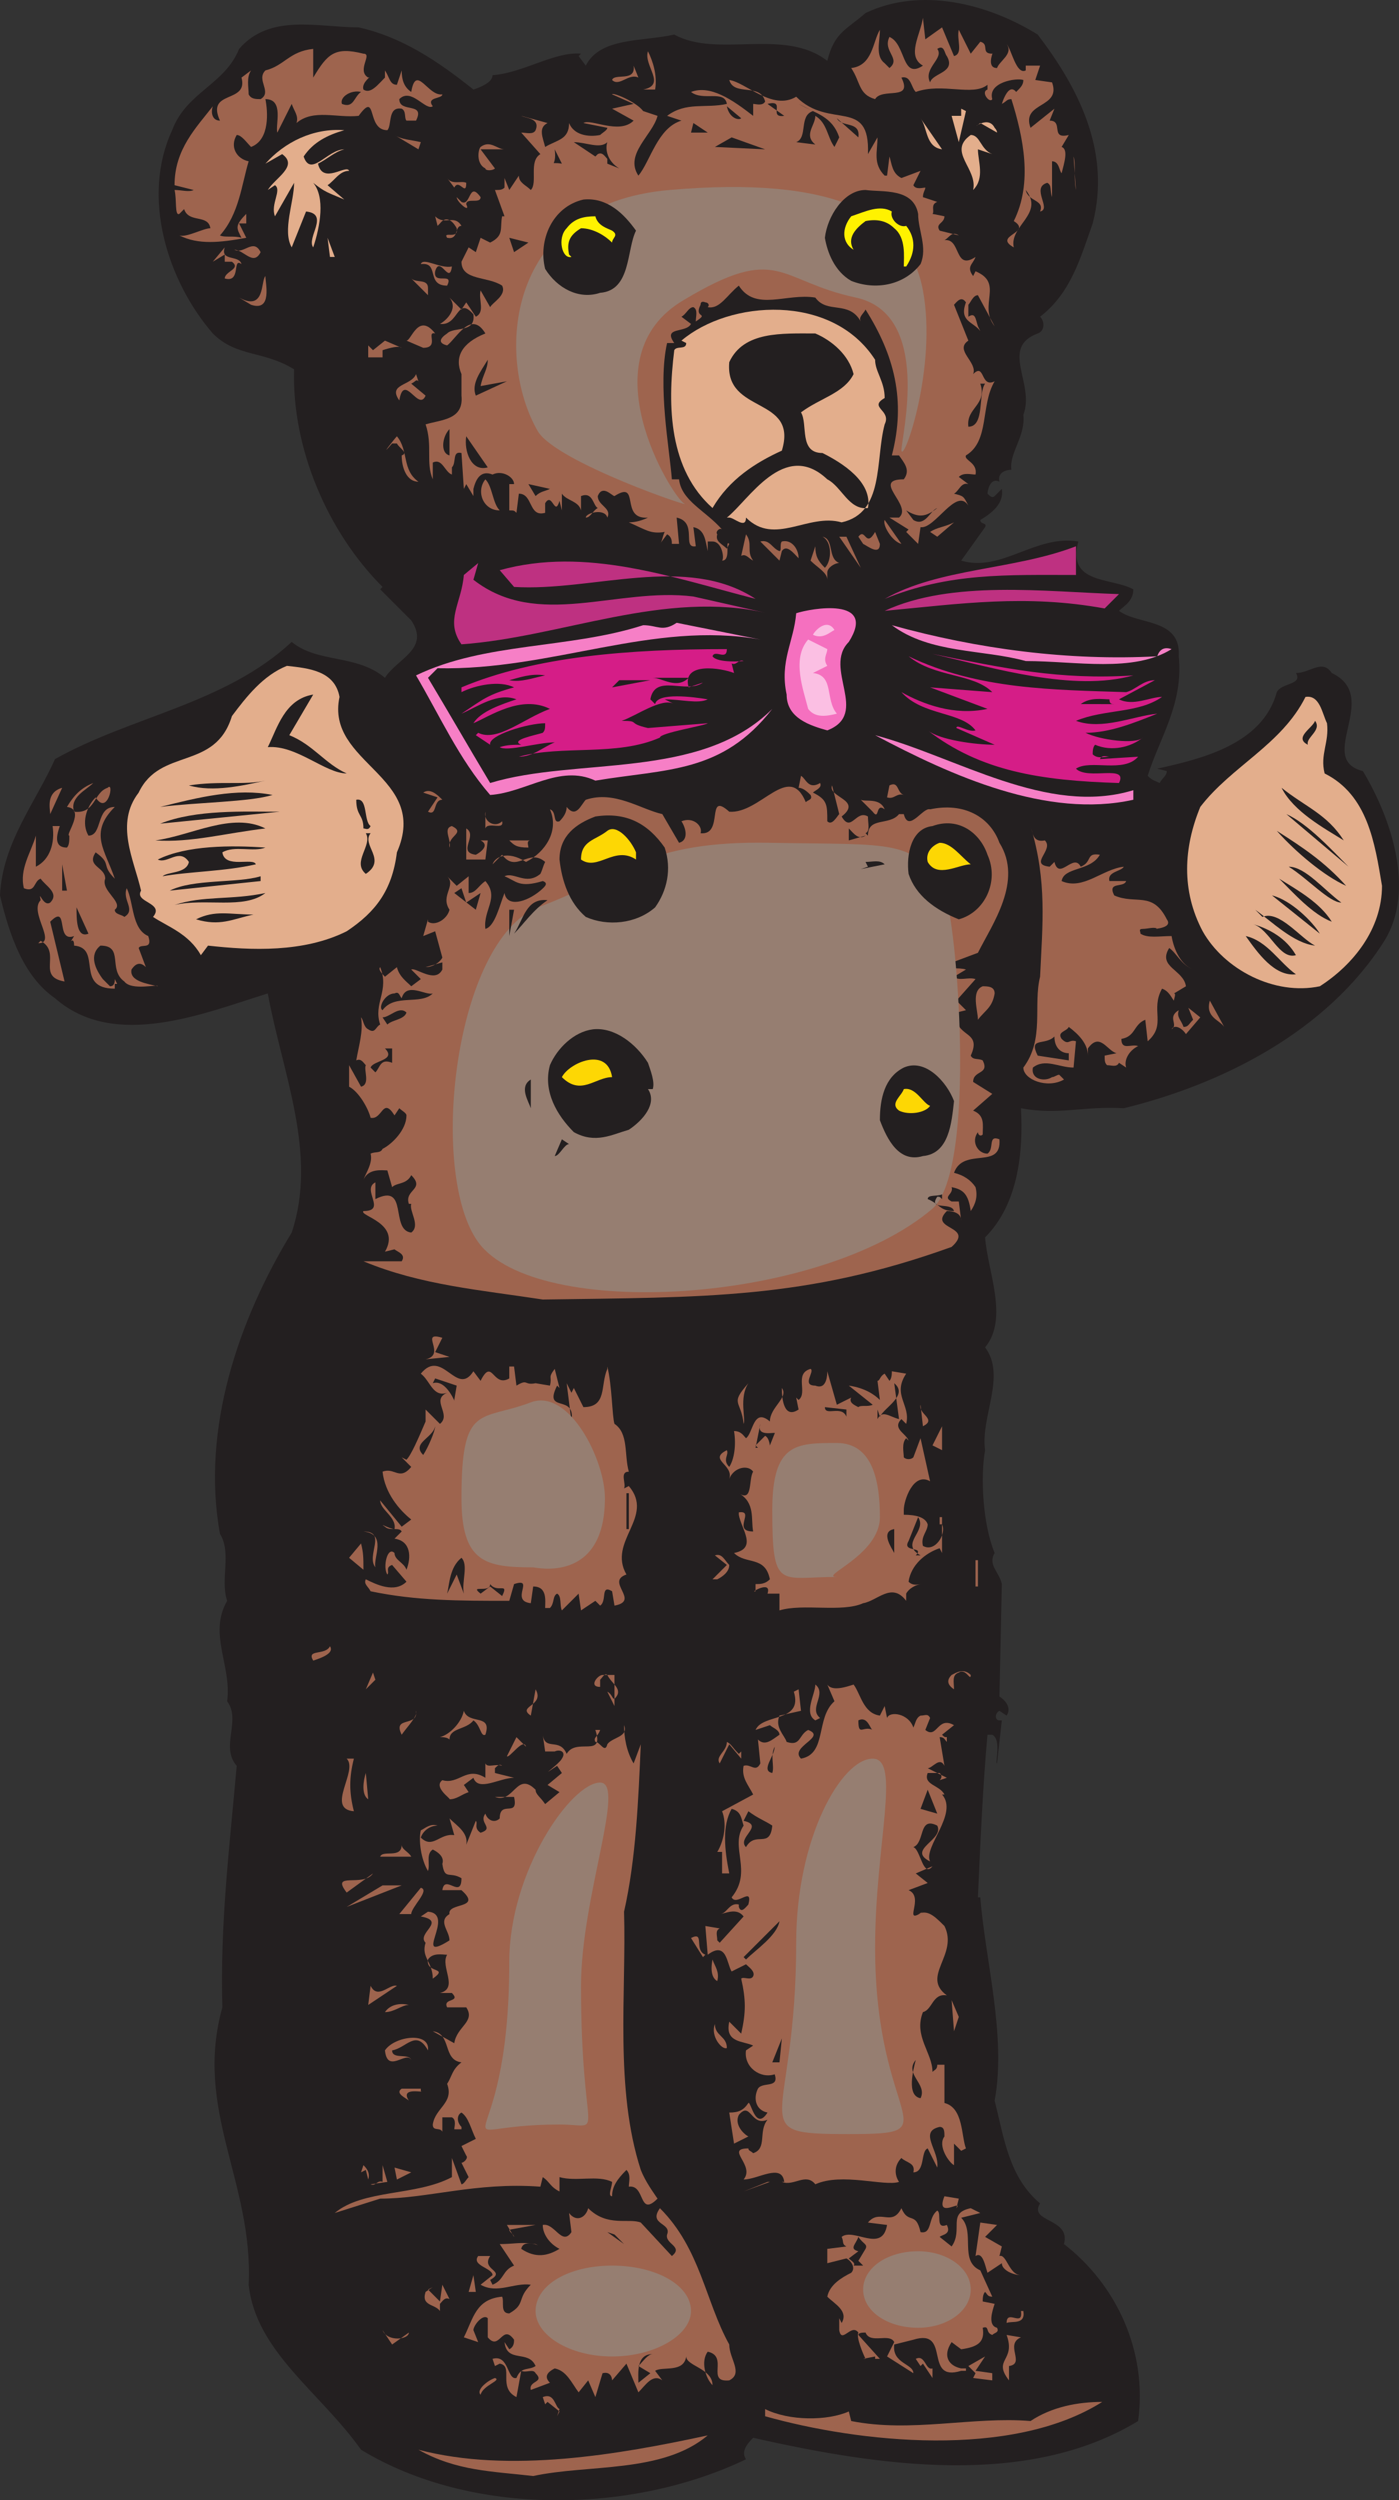 <svg xmlns="http://www.w3.org/2000/svg" width="438.833" height="784.194"><rect width="100%" height="100%" fill="#333333" stroke="none"/><path fill="#231f20" fill-rule="evenodd" d="M325.5 10.838c12 15.75 23.25 36 17.25 59.25-3.75 10.5-6.75 21.75-16.5 29.25 1.5 1.5 1.5 4.5-.75 5.25-12 4.5-.75 15.75-4.5 25.5.75 6.75-4.5 12-3.75 17.25-1.5 0-4.5.75-3.75 3.75-3-1.5-3.75 3-3.75 3.75.75.75 1.5 1.5 2.25.75l2.25-2.25c.75 4.5-3 7.5-6.75 9.75 0 1.5 2.25.75 1.5 2.25l-7.5 10.5c12.75 3.75 23.25-8.25 36.75-6-3.75 13.5 10.5 11.25 17.25 15 0 3.75-3 5.25-4.5 6.75 6 4.5 19.5 2.25 18.75 14.25 1.5 15-6 25.5-9.75 37.5 1.5 1.5 2.25 1.5 3.75 2.25.75-1.5 2.25-2.25 2.25-3.75l-3-.75c13.5-3 33-7.5 37.5-24 1.5-3 8.25-2.25 6-6 4.5 0 8.25-4.5 11.25 0 15.75 7.5-5.25 27 9.75 30.75 9 15 16.5 37.5 6.75 53.25-18 28.5-51 45-81.75 52.5-12.75-.75-20.25 2.25-32.25 0 .75 13.5-.75 30-11.25 40.5.75 10.5 7.5 25.5 0 34.5 6.75 9-1.5 21.75 0 32.25-1.5 8.25-.75 23.25 3 32.25-2.25 3.75 1.5 6 2.25 9.75l-.75 35.25c2.25 1.5 3.75 3.75 2.25 6l-2.25-1.5c-1.5.75-1.5 3 0 3h.75l-1.5 13.5c-.75 0 1.5-7.5-1.5-9h-1.5c-1.5 16.5-2.25 34.5-3 51h.75c1.5 19.5 8.25 43.5 4.5 63.75 3 12 4.5 24 14.25 32.25-3.75 6 9.75 4.5 7.5 12.75 16.5 12.75 26.25 33.75 23.25 55.5-34.5 21-81 14.25-120.75 5.25-2.25 2.25-3.75 4.5-2.25 6.75-36 17.25-86.25 18-120.75-3-12.75-18-33-30.75-35.25-51.75 1.5-32.25-17.25-54.75-8.25-87-.75-26.25 2.25-50.25 4.5-75.75-5.25-6 1.5-14.25-3-20.25 1.5-11.25-6-21 0-31.5-2.25-6.75 1.5-15-2.25-21-6-33 6-67.5 22.5-94.5 8.25-24.75-3-50.25-7.5-75-19.5 6-48 18-66.75 1.5C7.5 306.338 3 293.588 0 280.838c.75-16.5 11.25-29.25 17.25-42.75 24-13.5 53.25-17.25 74.25-36.75 8.25 6.75 20.25 3.75 29.25 11.25 3.75-6 14.25-9 8.25-18l-9.75-9.75.75-.75c-17.25-17.25-28.5-43.5-27.75-68.25-9.75-6-18-3.75-25.5-11.25-14.25-16.5-22.5-42.75-12.75-63.75 4.5-12 16.5-14.25 21-25.5 9.75-11.25 24.75-6.75 37.5-6.75 13.5 3 24.75 10.5 36 19.5 2.25-.75 6-2.25 6-4.5 9.75-.75 19.5-7.5 27.75-6.75l-.75.75 2.25 3c4.5-9 18-7.5 27.75-9.75 13.5 7.5 34.5-2.25 48 8.25 2.25-9 6-9.75 12-15 17.25-8.25 38.25-3 54 6.75"/><path fill="#9e644e" fill-rule="evenodd" d="m295.5 8.588 3.75 9c3-.75.75-5.25 1.5-8.25l3.75 7.5 3-3.75c3 .75 0 3.75 3.75 3.75.75-1.5-2.25 4.5 1.5 4.5.75-2.25 5.25-4.5 3-7.5 1.5 1.5 3 9.75 6 8.25v-1.5h4.5l-1.5 4.5 5.25.75c3 8.25-9.75 6-6.75 14.25l7.5-6-1.5 3.75c4.5 0 0 6 6 4.5l-2.25 3.75c2.25.75.75 5.25 0 8.25-.75-.75-.75-3.75-3-3.75v11.25c-.75-2.25 0-3.75-1.5-4.5-5.25 1.5 1.5 8.25-2.25 9 1.5-3.75-3.75-3-4.5-6.75 6 7.5-5.25 11.25-3.75 18-6.75-3.75 6-4.5 0-8.25 6-12 3-26.25-.75-38.25-1.5 0-1.5.75-3 1.5-.75 3 1.5-7.5 4.5-3.75 1.5-1.5 2.25-2.25 2.25-3.75-2.25-.75-11.25.75-9.75 6-.75 1.5-3.75-2.25-1.5-3v-1.5c-4.5 3.75-14.25-.75-22.5 2.25-1.5-1.5-1.5-5.25-4.5-4.5 3.75 7.5-6 3-8.25 6.75-5.25-1.5-4.5-5.25-7.5-9.75 6.75-.75 6.75-8.25 9-12 0 3.75-1.5 8.25 1.5 10.5l1.5 1.5c3.75-3-2.25-5.25 0-9.75 5.25 2.25 3.75 13.5 10.5 9-5.25-3-.75-9.75 0-15l.75 6.75 5.25-3.75M98.25 24.338c4.5-7.5 6.75-9.75 15.75-7.5 3 0-2.25 5.25 1.5 7.5 1.5-.75-2.25 1.5-1.5 3.75 2.25 1.5 4.5-1.5 6.75-3.75v-2.25c1.5 2.25 1.5 4.5 3.75 4.5l1.5-4.5c0 3 .75 5.25 3 6.75 1.5-9 5.25 1.5 9.75.75 0 1.5-5.25.75-3 3.75-2.25 1.5-6.75-6-10.5-2.25 0 4.5 8.25.75 5.25 6.75h-3c-.75-.75 0-3-1.5-3.75-4.5-.75-3 5.25-4.5 6.75-6.75 0-3-12.75-9-4.5-6.75.75-14.25-2.25-19.5 2.25.75-2.25-.75-3.75-1.5-6l-4.5 9c-.75-2.25 2.25-10.5-3.75-10.5.75 3.75 1.5 12.75-4.5 15-1.5-1.5-3-3.75-4.5-3.75-2.25 3.75 0 7.5 3.75 8.25-2.25 7.5-3 16.5-9 23.25 1.5.75 4.5 0 6.75.75-1.5-3-2.25-3.75 1.5-7.5v3H75l2.25 4.5c-8.25 1.5-15 2.25-21-.75 2.25.75 7.5-2.25 9.75-2.25-.75-4.5-6.75-1.5-8.25-6l-1.5 1.5c-1.5.75-.75-4.5-1.5-7.5 2.25 0 4.5.75 6 0l-6-1.5c0-11.25 6.75-18 12-24.75-.75 2.25 0 4.5 2.25 4.5-4.5-9.75 9-5.25 6.75-13.5l3-2.25c-1.5 2.25-.75 5.25-.75 7.5.75 1.5 2.25 1.5 3.75 1.5 3.75-2.25-1.5-6 1.5-9 6-1.5 7.5-6 15-6.75v9"/><path fill="#231f20" fill-rule="evenodd" d="M297 17.588c3 5.25-4.5 5.25-5.25 8.25-2.25-4.5 4.5-7.5 2.25-10.5 2.25-1.5 2.25 1.5 3 2.25"/><path fill="#9e644e" fill-rule="evenodd" d="M205.5 28.088h-3.75c7.5-1.5 0-7.5 1.5-12 1.5 3 3 7.5 2.25 12m-5.25-3.75c-3-1.5-6 3-8.25.75.75-2.25 7.5.75 6.75-4.5l1.5 3.75"/><path fill="#9e644e" fill-rule="evenodd" d="M249.75 30.338c10.5 10.5 23.25 0 22.5 18l3-5.25c0 4.5-1.5 8.25 2.25 12h.75l.75-6c.75 2.25.75 5.25 3.75 6.75l6-2.25-2.25 4.5c.75 1.5 3 .75 3.75.75 0 .75-.75 1.5-.75 3l4.5 1.5c-2.25.75-.75 3-1.5 3.75l3.75.75c0 2.25-3 2.25-1.5 4.5l6 1.5c-2.25-1.5-3 .75-4.5 1.5 5.25-.75 3 9.75 9.75 5.25-.75 2.25-3 3-.75 6l.75-1.5c9 3.75.75 10.5 6 17.25l-5.25-9.75c-1.5 0-2.25 2.25-3 3v3.75c2.25-1.5 2.25.75 3 3l.75 1.5c-2.25-3-6.75-3-4.5-9-1.5-2.25-3 0-3.75.75l4.5 11.25c-4.5 3 3 6.75 1.5 10.5 3.75-3.75 2.25 4.5 6.75 2.25-4.5 7.5-1.5 18.75-9 23.25-.75 1.5 3.75 2.25 3 6-1.5 0-3.75-.75-5.25.75l3 2.25c-2.25-.75-3 2.25-4.5 3 3 .75 3 .75 4.5 3.75-3.75-6-10.5 7.5-15 6.75l-.75 5.25-3.75-3.75.75-.75-6-3.75h3c4.5-3.75-9-12 1.5-12 2.25-3 0-5.25-1.5-7.5h-2.25c4.5-17.25.75-31.5-8.25-45.75-.75 1.5-2.25 2.25-1.5 3.75-3.75-6.75-10.5-2.25-14.25-7.5-9-1.5-18.75 4.5-24-3.75-3.75 3-6 7.5-9.75 6.75.75-.75 0-1.5-.75-1.5 0 0-1.5-.75-1.5.75-2.25 4.5 3 2.25-1.5 5.25 0-1.5.75-3.75-.75-4.5-1.5 0-2.25 2.25-3.75 3l3 2.25c-1.5 3-9 .75-5.25 6h-2.25c-3 13.5.75 33 1.5 42.75H213c.75 6.75 8.25 9.75 13.5 15.75-.75-.75-2.25.75-1.5 1.5-.75 2.25 1.5 3 3 4.5l.75-1.5c-1.5-1.5.75 5.25-2.25 5.25.75-.75 0-6-3-6H222v3c-.75-3-.75-6.75-4.5-7.5l.75 6c-4.5.75.75-7.5-6-9l.75 8.25h-2.25c0-.75 0-2.25-1.5-3l-2.25 3c.75-.75.75-2.25 1.5-3.75-4.5.75-6-.75-11.25-3 2.25 0 4.5-.75 6-1.5-9 .75-2.25-12-10.5-6.75-.75 0-3.75-3.75-5.25 0 0 3 4.5 3.75 3 6.75-.75-3-6.75-1.5-6.75 0 1.5 0 2.25-2.25 3.75-3-1.5-.75-1.5-5.25-5.25-3.75v4.5c-.75-3-4.5-3-6-5.25v5.25l-.75-3c-1.5 5.25-2.25-3-4.5.75v3c-5.25 1.5-3.75-6-8.25-6l-.75 6c-.75-.75-.75-.75-2.25-.75v-8.25h1.5c0-2.25-3.75-4.5-6.75-3-3.75-1.5-5.25 1.5-6 4.5v2.25l-2.25-3.75-.75 1.5-.75-11.25c-3-.75-1.5 3-3 4.5v2.25c-2.25-.75-3-5.25-6-3.75v5.25c-2.25-5.25 0-10.5-2.25-17.25 5.25-1.5 12-1.5 11.25-9v-6.75c-2.25-5.25 0-9.75 7.5-12.75-4.5-7.5-9 1.5-12 3.75-3-.75-2.25-2.25 0-3.75 2.25-2.25 9 0 8.25-6-5.25-6-4.5 3.75-10.5 3 1.5-.75 6-4.5 3-8.25l3.75 3.75 1.5-2.25 3 4.5c3-1.5.75-5.25 1.5-8.25l3 5.25c.75-1.5 5.25-3.75 3.75-6.75-4.5-3-12.75-1.5-12.75-7.5l2.25-4.5 2.25 1.5 1.5-4.5 3 1.5c4.5-2.25 3-4.5 3.75-8.25h.75l-3-8.25c1.5 0 2.25 0 3-.75v-3l1.5 3.75 3-4.5c0 2.25 2.25 3 3.75 4.5 2.25-2.25-.75-9 3-11.25l-6-6.75c1.5 0 3.75.75 4.5-.75 1.5-3.75-3-3.75-4.5-4.5l8.25 2.25c-3 1.5-1.5 4.5-.75 7.5 3.75-2.25 7.5-2.25 7.5-7.5 1.5 3.75 6 4.5 9.75 3.75.75-.75 2.25-1.5 2.25-2.25l-7.5-1.5c2.25-1.5 11.25 3.75 15.75-.75l-6.75-3.75 6.75-1.5-6.75-3c0-.75 7.5 2.25 9.75 5.25l4.5 1.5c-1.5 6-10.5 12-6 18.75 3.75-4.5 6-15 13.5-17.25l-4.5-1.5c6-4.5 12-2.25 18.75-3.75-.75-4.5-7.5-.75-11.25-3.75 6-2.25 12.75 2.25 19.5 7.5v-3.75c.75 0 3 .75 3.75-.75-1.5-6-9.75-1.5-11.25-6.75 5.25.75 13.5 9.75 21 5.25"/><path fill="#231f20" fill-rule="evenodd" d="M113.25 28.838c-2.25 1.5-2.25 5.25-6 3.75-.75-2.25 3-4.5 6-3.75m132.75 7.5-5.25-3.75c6-1.5 0 4.5 5.25 3.75m17.25 6.75-1.5 3c-2.25-3-2.25-7.5-6-9.75 0 3-3.75 6 0 9l-6-.75c3.75-1.5.75-8.25 5.25-9.75l-4.5-2.25c5.25 3 10.5 3.75 12.75 10.5m-30.75-6c-.75.75-3.75 0-4.5-3.75l4.5 3.75"/><path fill="#e3ae8c" fill-rule="evenodd" d="m303 34.838-2.25 9.75-2.25-8.25h3v-2.25l1.5.75"/><path fill="#231f20" fill-rule="evenodd" d="m269.25 43.088-6.75-6c1.5 3 7.5.75 6.75 6"/><path fill="#e3ae8c" fill-rule="evenodd" d="M295.5 46.838c-5.25-.75-4.5-6.75-6.75-9.75l6.75 9.75m17.25-5.25-5.25-3c-3.75 3 2.25-3 4.5 1.5 0 0 .75.75.75 1.5"/><path fill="#231f20" fill-rule="evenodd" d="m216.75 41.588.75-3 4.5 3zm0 0"/><path fill="#e3ae8c" fill-rule="evenodd" d="M108 40.838c-5.25 1.5-9.75 3.75-12.75 8.25 2.25 6.75 7.5-2.25 12.75-2.25-3 .75-5.25 3-8.25 4.5 1.5 6.75 9 0 9.75 2.25-3 0-4.5 3-6.75 4.5l5.25 4.5c-5.25-2.25-6-2.25-9.75-5.25 3.75 4.5 2.25 13.5 0 20.25-2.25-3 5.25-10.5-2.25-11.25l-4.5 11.25c-3-5.25.75-14.25.75-20.25l-6 10.5c-1.5-3.75 2.25-8.25 0-9.75l-2.25 1.5c2.25-3.75 9.75-7.5 4.5-11.25l-5.25 3c6-6.75 15-11.25 24.75-10.5"/><path fill="#9e644e" fill-rule="evenodd" d="m132 44.588-.75 2.25-7.5-4.5c2.25 1.5 5.25 1.5 8.25 2.25"/><path fill="#e3ae8c" fill-rule="evenodd" d="m311.25 48.338-4.5-1.5c0 3.75 2.25 9-1.5 12.75 1.5-6.75-8.25-12-.75-17.25 3 0 3 4.5 6.75 6"/><path fill="#231f20" fill-rule="evenodd" d="m224.25 46.088 5.25-3 10.5 3.75zm-33.75-1.5c-.75 2.25 0 6 3.75 8.25l-3.75-1.5v-1.5c-.75-.75-1.5-2.25-3-1.5l-.75.75-6.75-4.5c3.75 0 8.25 2.25 10.5 0"/><path fill="#9e644e" fill-rule="evenodd" d="m150.75 46.838 4.5 6c-.75.75-3 .75-3 0-3-1.5-2.25-6-1.5-6.75 3-2.25 5.25.75 7.5.75h-7.5"/><path fill="#231f20" fill-rule="evenodd" d="M176.25 51.338c-4.5-.75-1.5 1.5-2.25-4.5l2.25 4.5"/><path fill="#9e644e" fill-rule="evenodd" d="m337.5 59.588-.75-10.5c.75 2.25 0 6.75.75 10.5m-191.25-2.25c0 4.5-2.25-1.5-3.75 1.5l-2.25-3c1.5 2.25 4.5.75 6 1.5m4.5 4.5c0 2.25-4.5 0-4.5 2.25 1.5 3-3-.75-3-2.25l1.5 1.5c3 1.5 2.25-6.75 6-1.5m-6 9c-2.25 0-.75 4.5-4.5 3.75-1.5-2.25 3.75.75 3-3-.75-1.5-3-4.5-5.25-1.5l-.75.75-.75-3c3 3 6-.75 8.25 3"/><path fill="#e3ae8c" fill-rule="evenodd" d="m103.5 80.588-.75-6 2.25 6zm0 0"/><path fill="#231f20" fill-rule="evenodd" d="m161.25 79.088-1.5-4.5 6 1.5zm0 0"/><path fill="#9e644e" fill-rule="evenodd" d="M75.75 82.838c-3-2.25 0 6-5.25 4.5 0-2.25 5.25-3 2.25-5.25H70.5v-2.25l-3.75 2.25 3.75-4.5c-1.5 4.5 4.5 2.25 5.25 5.25m6-3.75c-2.25 4.5-5.25-.75-8.25-.75 3 1.5 6-3.75 8.25.75m60 4.5c-.75 6-3.75-3.75-5.25 1.5-.75 4.5 6 0 3.75 4.5-6.75 0-2.25-7.5-8.25-6.75.75-2.25 6 1.5 9.75.75m-63 12L75 93.338c8.25 4.5 6.75-5.25 8.25-6.75 0 2.25 2.25 11.25-4.5 9m55.5-5.25v2.25l-5.25-5.25c1.5 1.5 5.25 0 5.25 3"/><path fill="#e3ae8c" fill-rule="evenodd" d="M274.5 112.838c0 3.75 3 6.75 3 12-5.25 3 2.25 3.75 0 8.25-3 11.25 0 27.75-13.5 30.75-10.5-3-21 7.5-30-1.5 0 3.75-3.75 0-5.25 0H228c6.75-5.25 18-24.75 31.5-12 4.5 2.25 6.75 9.75 12.75 9 1.5-8.25-8.25-14.25-14.25-17.25-7.5 0-4.5-9-6.75-12.75 6-4.5 13.5-6 16.5-12-1.5-6-6.75-10.5-12-12.75-10.5 0-22.5-.75-27 9-1.5 16.5 21.75 10.5 16.5 27.75-8.25 3.75-16.5 9-21.75 18-13.5-12-14.25-31.5-12-49.5.75-1.5 3.75 0 3.75-2.25l-1.5-.75c15-12.75 47.25-15 60.75 6"/><path fill="#9e644e" fill-rule="evenodd" d="M136.5 104.588c-3-.75 1.5 4.5-3.75 4.5l-5.25-2.25c1.5 0 3.75-9 9-2.25m-10.5 4.5c-.75-.75-3.75 0-6 .75v2.25h-4.5v-3.75l1.5 1.5 3.75-3 5.25 2.25"/><path fill="#231f20" fill-rule="evenodd" d="m150.75 121.088 8.25-1.5-9.75 4.5c-1.5-3.75 1.5-7.5 3.75-11.25 0 3-1.5 4.5-2.25 8.25"/><path fill="#9e644e" fill-rule="evenodd" d="M131.25 119.588c-.75-.75-.75 0-2.25.75l4.5 3.75c-2.25 5.25-6.75-7.5-8.25 1.5-3.75-5.25 3.75-4.5 5.25-8.25l.75 2.25"/><path fill="#231f20" fill-rule="evenodd" d="M309 120.338c-2.25 3 0 13.5-5.25 13.5-.75-6 6-6.75 3.75-13.5h1.5m-168 22.5c-3-.75-2.25-6 0-8.25v8.25"/><path fill="#9e644e" fill-rule="evenodd" d="M131.25 151.088c-3.75 0-5.25-4.5-5.25-8.25 2.25-.75-.75-2.25-1.5-3.75H123c-4.5 5.25.75-1.5 1.5-2.25 3.75 4.5 1.5 10.5 6.75 14.25"/><path fill="#231f20" fill-rule="evenodd" d="M153 146.588c-5.25 1.5-7.5-5.25-6.75-9.75l6.75 9.75"/><path fill="#9e644e" fill-rule="evenodd" d="M156.75 160.088c-5.25 0-7.5-6-4.5-9.75 2.25 2.25 2.25 7.5 4.5 9.75"/><path fill="#231f20" fill-rule="evenodd" d="M172.5 153.338c-1.5.75-3 .75-4.5 2.25l-2.25-3.75 6.75 1.5m114 9.75-2.25-3c3.75 2.25 6 2.25 9.75-.75-2.25.75-3.75 6-7.5 3.75"/><path fill="#9e644e" fill-rule="evenodd" d="M282.75 170.588c-3-.75-6-6-5.25-7.5l5.25 7.5m11.25-2.25-2.25-1.5c2.25-1.5 4.5-1.5 7.5-3l-5.25 4.5m-18 2.25c0 3.75-3.75.75-5.25 0l-1.5-2.25c2.25-3 2.25 3.75 5.25-1.5l1.5 3.75m-39.75 5.25c-1.5-.75-2.25-2.25-3.75-1.5l1.5-6.75c2.25 3 0 5.25 2.25 8.25m27 .75c-1.5 0-3.75 1.5-3.75 3v2.25c0-2.25-3-3.75-5.25-6l1.5-4.5c0 3 .75 4.5 3 6.75 2.25-2.25 2.25-8.25-.75-9.75 3.75.75 1.5 6.75 5.25 8.25m6.75 1.5-6.75-9.75h2.25zm-25.5-5.25c.75 0 0-2.25.75-3 3-.75 5.25 2.25 5.25 5.25-1.5-1.5-3.75-4.5-5.25-2.25l-.75 3-6-6c3-.75 3.75 2.25 6 3"/><path fill="#be3181" fill-rule="evenodd" d="M337.5 180.338c-21.75 0-39.75-.75-60 7.5 17.25-9.75 40.5-9 60-16.5v9m-100.5 7.5c-21.75-14.25-51-2.25-75.75-3.75l-4.5-5.25c27-7.5 54 2.25 80.25 9"/><path fill="#be3181" fill-rule="evenodd" d="M148.5 181.838c20.25 15.75 45 2.25 69 5.25l23.25 5.25c-32.25-7.5-64.5 7.5-96 9.75-5.25-7.5 0-12.75.75-21.75l4.5-3.75-1.5 5.25m198 9c-24.75-4.5-45-1.5-69 .75 21-9.75 50.25-6 73.5-5.25l-4.5 4.5"/><path fill="#f570bf" fill-rule="evenodd" d="M266.25 201.338c-8.25 8.25 6.75 22.5-6.75 27.75-5.25-1.5-12.75-3.75-12.75-11.25-2.25-10.5 2.25-16.5 3-25.5 4.5-1.5 25.5-5.25 16.5 9"/><path fill="#f67fc6" fill-rule="evenodd" d="M238.5 200.588c-33.75-6-65.25 9.75-101.25 9l-3 3c6.75 11.25 12.75 21.75 19.5 33 27-8.25 66-.75 88.5-23.25-15.75 20.25-33 18.75-55.5 22.5-11.25-5.25-21.75 3.75-33 4.5-9.75-11.25-15.75-24.75-23.25-37.5 21.75-10.5 48-8.25 71.25-15.75 4.5 0 6 2.25 10.5-.75l26.25 5.25"/><path fill="#fbbfe3" fill-rule="evenodd" d="M261.75 197.588c-1.5.75-3.75 3-6.75 1.5.75-1.5 4.5-5.25 6.75-1.5"/><path fill="#f67fc6" fill-rule="evenodd" d="M363 205.838c.75-2.25 2.25-3 4.5-2.25-12 7.5-30 3.75-45.75 3.75-13.5-3.75-30-2.25-42-11.25 27 7.5 55.5 11.25 83.25 9.75"/><path fill="#fbbfe3" fill-rule="evenodd" d="M259.5 203.588c0 1.5-1.5 3 0 5.25l-4.5 2.25c6.75.75 3.75 8.25 7.5 12.75-3 .75-6.75 1.5-9-1.5-1.5-6-5.25-15.75 0-21.75l6 3"/><path fill="#d51d87" fill-rule="evenodd" d="M228 203.588c0 3.75-3.75 0-4.5 2.25 1.5 2.25 9.75 1.5 9.75 1.5-1.5-.75-2.25 1.5-3.75.75l.75 3c-3.75-1.5-16.5-3.75-14.25 4.5l4.5-1.5c-5.25 3.75-15-3-16.5 5.25l1.5 1.5c.75-3.75 12-2.25 16.5-1.5-3 1.5-8.25 0-13.5 0l3 1.5c-3.75-2.25-12 3.75-16.5 5.25 6 0 1.5.75 8.25 2.25l18.75-1.5c-.75.75-15 3-15 4.5-13.5 6-30.75 2.25-44.25 6 4.5 0 7.5-3 11.25-4.5-5.25 0-15 3-17.25 1.5 2.25-.75 4.5-.75 6.75-.75-3.75-1.5 4.5-3 6.75-3.75.75-.75.75-1.5.75-3-5.25 0-18 3.75-17.25 6.75l-4.5-3 .75-.75c6 3 14.25-4.5 22.5-7.5-9-4.5-18.75 2.25-24 4.5 2.25-3.75 9-6 13.5-7.5-6-2.25-12 2.25-17.25 4.5 6.75-4.5 8.25-6 16.5-8.25-4.5-2.25-12-.75-16.5 1.5v-1.5c23.25-9.75 52.5-12 83.25-12m127.5 8.25c-18.75 5.25-43.5-2.25-63-6.75 22.5 4.5 39.75 8.25 63 6.75"/><path fill="#d51d87" fill-rule="evenodd" d="M353.25 217.088c3-.75 5.25-3.75 9-3.75l-11.25 6c4.5 2.25 9.75-.75 13.5-.75-7.5 5.25-18 3.75-27 7.5 8.25 3 18-1.5 25.5-2.25-7.5 3-15 6-22.5 6 4.5 2.25 15.75 3.75 18 1.5-3.75 3-9.75 4.5-15 2.25-.75.75-.75 2.25-.75 3 1.5 1.5 3.75.75 5.25.75-.75 0-2.25-.75-3 .75l12-.75c-4.5 5.25-15 .75-19.5 3.75 3.75 3.75 16.5-1.5 13.5 4.5-24.75-.75-43.5-3.75-60-16.5 3.75 3 15 4.5 21 4.5l-12-5.25c0-1.5 3.75 1.5 6 .75-4.5-6-16.5-4.5-23.25-12 6.75 3.75 16.5 7.5 27 5.25l-18-6.75 19.5 1.5c-6-6-18-4.5-26.25-11.25 21.75 10.5 45.75 10.5 68.25 11.25"/><path fill="#e3ae8c" fill-rule="evenodd" d="M106.5 218.588c-4.5 21 28.5 24.75 18 48.75-1.5 12-6.75 18.75-15.75 24.75-13.5 6.75-30 6-43.5 4.5l-2.25 3c-3.75-6.75-10.5-9-15-12 3.75-4.5-6-4.5-3.75-8.25-2.25-9.75-8.25-21-.75-30.75 6.75-14.25 24-6.75 29.25-24 4.5-6 9.75-12.75 17.25-15.75 6.75.75 15 1.5 16.5 9.75"/><path fill="#231f20" fill-rule="evenodd" d="M171 211.838c-3.75.75-7.5 2.25-11.25 1.5 3-.75 6.75-2.25 11.25-1.5m45 .75c-3.75 3.75-8.25 0-11.25 0H216m-24 3 2.25-2.25H204Zm-101.25 15c7.5 3 11.25 9 18 12-6.75 0-15.75-9-24.75-8.25 3-6 5.25-15 14.25-16.5l-7.5 12.75m214.5-12 11.25 3-11.25-3"/><path fill="#e3ae8c" fill-rule="evenodd" d="M416.25 226.838c.75 6-2.25 9.75-.75 15.75 13.5 6.75 15.75 21.75 18 35.25 0 13.5-9 24.75-19.5 31.5-14.25 3-30-5.25-36.75-17.25-6.75-12.75-6-26.25-.75-39 9.75-12.75 25.5-19.5 33-34.5 4.5-.75 5.25 5.25 6.75 8.25"/><path fill="#231f20" fill-rule="evenodd" d="M348 219.338c0 1.5.75 1.5 1.5 1.5H339c3-2.25 6.75-1.5 9-1.5m64.5 6.75c2.25 3-3 5.25-2.25 7.5-4.5-2.25 1.5-5.25 2.25-7.5"/><path fill="#f67fc6" fill-rule="evenodd" d="M355.5 247.838v3c-27 6-57-7.5-81-20.25 25.5 6.75 54 25.5 81 17.25"/><path fill="#9e644e" fill-rule="evenodd" d="M257.25 245.588c.75 1.5-1.5 2.25-2.25 3 4.5 2.25 4.5 3.75 4.5 9 1.5 1.5 3-1.5 3.75-2.25l-2.25-9c-1.5 3.75 9.75 4.5 3 9.75 3 5.25 4.5-2.25 8.25 0 0 2.25.75 4.5-.75 5.25l.75.75c0-6 6.75-3 9.75-6.75h1.5c1.5 6 6-2.25 8.25-1.5 10.5-2.25 18.75 2.25 21.75 10.5 7.5 12-2.25 25.5-6.75 34.5l-12 4.5c2.25.75 6 0 8.25.75l-3.75 2.25c1.5 1.5 4.5 0 6.75.75l-6 6.75 3 3-3 .75c-.75 8.25 8.25 5.25 4.5 13.5.75 1.5 2.25.75 3.75 1.5 2.25 4.5-3 3-3 6.75l6 3.75-6 5.25c3.75 1.5 3 4.5 3 7.5-.75.75-1.5 0-1.5-.75-2.25 3 0 6.75 3 6.75 2.25-1.5 0-6 3.75-4.5.75 9.75-11.25 2.25-14.25 10.5 3 .75 5.25 2.25 6.75 4.5.75 3 0 5.25-1.5 7.5-.75-5.25-2.25-6.75-6-7.5.75 2.25-3 3 0 4.5h2.25l.75 6c0-2.25-2.25-3-4.5-3-6 6 9 4.5 1.5 11.25-45.75 16.5-78 15.75-128.25 16.5-19.5-3-38.25-4.5-56.25-12h12c1.5-2.25-1.5-3-2.25-3.75l-3 .75c5.25-9-8.25-11.25-6.75-12.75 7.5 0-.75-6.75 3.75-9v5.25c10.5-5.25 4.5 9.75 11.25 10.5 3-2.25-.75-6.75 0-9h-.75c-1.5-4.5 5.25-4.5.75-9-1.5 3-4.5 2.25-6 3.75l-1.5-5.25c-1.5 0-6-.75-7.5 3 .75-2.25 3-5.25 2.25-8.25 1.5-.75 3 0 3.75-1.5 3-1.5 7.5-6 7.5-10.5 0-.75-1.5-1.5-2.25-2.25l-1.5 2.25c-3.75-6-3.75 1.5-7.5.75-.75-3-3.75-8.25-6.75-9.75v-6.75l3.75 6.75c3-.75.75-5.25 1.5-6.75-.75-.75-1.5-2.25-3-1.5.75-4.5 2.25-9 1.5-13.5.75.75.75 3 2.25 3.75 2.25 1.5 2.25-.75 3.75-1.5-2.25-6.75 3-10.5 0-18-.75.75.75 2.25 1.5 3l3.75-3c.75 3 3 4.5 4.5 6l3-2.25-3-3c1.5-.75 7.5 4.5 9.75 0v-2.25l-5.25 1.5c2.25 0 4.5-1.5 5.25-3l-2.25-8.25-3.75 1.5 1.5-5.25v.75c2.25 1.5 6-.75 6.75-3.75-3-4.5 2.25-7.5-.75-10.5l3 3 3.75-3v5.25c2.25 0 3-2.25 5.25-3.75 4.5 5.25-.75 9 0 15 3-.75 4.5-7.5 6-11.25.75 4.5 6.75 3 11.25-.75.75-.75 3-2.25.75-3-7.5 2.25-8.25 0-12-1.5 3-1.5 6.75 3 11.25-.75.75-1.5.75-2.25 1.5-3.75-5.25-4.5-9 3.75-13.5-2.25l-3 3c.75-2.25 4.5-4.5 10.5-.75 6-3 10.5-9.75 7.5-16.5 2.25.75.75 4.5 3 3.75 1.5-1.5 2.25-3 2.25-4.5 3 3.75 4.5-.75 6-2.25 9-3 17.25 3 24 4.5l5.25 9c3-.75 2.25-4.5.75-6.75 3.75-1.5 6.75 1.5 6 3.75 7.5.75 1.5-13.5 9-6.75 9.75.75 18.75-15.75 24-3 .75-.75 2.25-.75 1.5-2.25-.75-.75-2.25-2.25-3.75-2.25l.75-3.75c1.5.75 2.25 4.5 6 2.25"/><path fill="#231f20" fill-rule="evenodd" d="M83.25 244.838c-6.75 1.5-16.5 3.75-24 1.5 9.75-1.5 17.25 0 24-1.5"/><path fill="#9e644e" fill-rule="evenodd" d="M29.25 245.588c-2.25 2.25-7.5 4.5-6 9 6.75.75 6-6 10.5-7.5 2.25-2.25 0 9-3.75 3-3 3-4.5 8.25-2.25 12 4.5 0 2.25-9 8.25-9-8.25 8.25-3 13.5 0 22.5-4.5-4.5-.75-4.5-6-8.25-3 4.5 3 4.5 3 8.25-1.5 3.75 6 7.5 3 9.75 0 1.5 2.25 1.5 3 2.25 3.75-2.25-.75-5.25.75-9 2.25 4.5 1.5 12.75 6.75 15 1.5 4.5-2.25 2.25-3 3.75l2.25 6c-1.5-1.5-3-1.5-4.5.75-.75 3.75 5.25 4.5 8.25 5.25 0-.75-8.25 1.5-10.5-1.5-5.25-3.75 0-11.25-7.5-11.25-3.75 3-1.5 7.5.75 10.5l2.25 2.25c1.5 0 1.5-1.5 1.5-2.25l.75 1.5H36v1.5c-12.75 0-3.75-12.75-12.75-13.5 0-3.75-2.25.75 0-3-6 2.25-1.5-10.5-7.5-4.5l4.5 18.75c-9-1.5-.75-9-7.5-12.75l-.75.75c6 0-3-9.75.75-13.5-.75-3.75.75 2.25 3 .75 3-3-1.5-5.25-3-7.5-2.25.75-1.5 4.5-5.25 3-1.5-6 2.25-11.25 3.75-16.5v9.75c4.5-2.25 6-7.5 5.25-12.75h2.25c-.75 2.25-2.25 6.75 2.25 6.75.75-.75.75-2.25.75-3.75-1.5 0 5.25-8.25-.75-9 2.25-3.75 4.5-6 8.25-7.5m254.25 3.75c-2.25-.75-3 1.5-5.25.75l.75-3.75c3-1.5 2.25 2.25 4.5 3m-267.75 6c0-1.5-1.5-6.75 3.75-8.25l-3.75 8.25"/><path fill="#231f20" fill-rule="evenodd" d="M421.5 263.588c-6-3.75-15.75-9-19.5-16.5 7.5 6 14.25 8.25 19.5 16.5m-336-14.25c-7.5 2.25-23.25 2.25-35.25 3.75 12-3 24-6 35.25-3.75"/><path fill="#9e644e" fill-rule="evenodd" d="M138.75 250.838c-3 0-1.5 5.25-4.5 3.75l3-4.5-4.5-1.5c2.25-1.5 4.5.75 6 2.25"/><path fill="#231f20" fill-rule="evenodd" d="M116.25 259.088c-.75 1.5-1.5.75-2.25.75 0-4.5-2.25-3.75-2.25-9 3.75-.75 2.25 6.75 4.5 8.25"/><path fill="#9e644e" fill-rule="evenodd" d="M277.5 253.838c-3-2.25-1.5 3.75-3.75.75l-3.75-3.75c1.5.75 6-.75 7.5 3"/><path fill="#231f20" fill-rule="evenodd" d="M50.25 258.338c11.25-4.5 26.25-3.75 37.5-3.75l-37.5 3.75"/><path fill="#9e644e" fill-rule="evenodd" d="M157.5 257.588c.75 3-4.5 0-5.25 2.25v-5.25c-.75 3 3 5.25 5.25 3"/><path fill="#231f20" fill-rule="evenodd" d="m423 271.838-19.5-16.5c6.75 3 14.25 11.25 19.5 16.5m-339.75-12c-12.75 1.5-23.25 4.5-34.5 3.75 11.25-1.5 24-9 34.5-3.75"/><path fill="#9e644e" fill-rule="evenodd" d="M141 265.838c.75-2.25-2.25-6 .75-6.75 4.5 2.25-1.5 3-.75 6.75m186.75-2.25c3 3-5.25 7.5 1.5 8.25l1.5-1.5c1.5 6 6-3 8.25 1.5 3.75-1.5 1.5-4.5 6-3.75-3 5.25-11.25 3.75-12 8.25 6.75 3 12.75-3.75 19.5-4.5-.75 1.5-5.25 1.5-4.5 4.5h5.25c-.75 2.25-6 0-3.75 4.5 6.75 3 12-1.5 16.5 7.5 2.25 3-5.25 3-3 3-.75-.75-3 0-4.5 0s-.75.75-.75 1.5c2.25 1.5 6 .75 9.75.75.75 4.5 3 9 6.75 10.5-3.75-1.5-5.25-5.25-7.5-6.75-3.75 6 4.5 6.75 5.25 12l-3.75 2.25c.75 0 0 1.5 0 2.25-.75-.75-1.5-3-3.75-3.75-3.75 6.75 1.5 11.25-4.5 16.5l-.75-6.75c-3.75 1.5-3 5.25-7.5 6 0 3.75 3 1.5 5.25 2.25-3 1.5-4.5 4.5-3.75 6.75l-2.25-1.5c-.75 1.5-2.25.75-3.75.75-.75-.75-.75-1.5-.75-3l3.75-.75c-3-.75-5.25-6.75-9-1.5v2.25c0-3.75-3-6.75-6-9-.75 1.5-3.75 1.5-2.25 3.75 2.25 2.25 2.25 0 4.5.75l-.75 8.25c-4.5 0-9-3-12.75 0-.75 3.75 3.75 4.5 6 3 .75 0 1.5-.75 2.25-.75l1.5 1.5c-5.25 3-12.75 0-12.75-3.75 6.75-9 3-19.5 5.25-28.5.75-16.5 2.25-30-3-47.25.75 2.25.75 5.25 4.5 4.5m-178.5 4.5c1.5-.75 4.5-3 1.5-4.5H153l-.75 6h-6v-9.75c3.75 2.25-3 7.5 3 8.25"/><path fill="#231f20" fill-rule="evenodd" d="M422.25 277.838c-6.75-3-15.75-10.5-21.75-17.25 8.25 5.25 15 9.75 21.75 17.25m-306-16.5c-3 3.75 5.25 8.25-1.5 12.75-4.5-3.75 2.25-9 0-12.75h1.5"/><path fill="#9e644e" fill-rule="evenodd" d="M166.5 263.588c-1.5 0-.75 1.5-.75 2.25-3.75 0-4.5-.75-6-2.25h6.75"/><path fill="#231f20" fill-rule="evenodd" d="M83.25 265.838c-3.75 1.5-9.75-.75-13.5 1.5.75 5.25 9.75 1.5 10.5 3.75-9.75 2.25-21 2.25-29.25 3.75 1.5-1.5 7.5-.75 8.25-4.5-3-4.5-6.75.75-9.75-.75 9-4.5 23.25-4.5 33.75-3.75m-63.75 13.5v-8.25l1.5 8.25zm401.25 3.75c-3.75 0-10.5-7.5-16.5-11.25 5.25 0 11.25 7.5 16.5 11.25m-339-8.25v1.5l-28.5 3c7.5-3.75 21-2.25 28.5-4.5m336 14.25c-6-2.25-12-9-16.5-13.5 6 3.75 12.75 7.5 16.5 13.5"/><path fill="#9e644e" fill-rule="evenodd" d="m6 276.338-.75 6.75.75-6.75"/><path fill="#231f20" fill-rule="evenodd" d="m150.75 280.088-1.5 5.25-6.75-5.25 2.25-1.5 1.5 4.5 4.5-3m-96 3.75c9-3 18-1.5 28.5-3.75-6.75 5.25-18.75 1.5-28.5 3.75m359.25 9-15-12c6 1.5 12.75 8.25 15 12m-386.25 0c-3.75 1.5-3.75-4.5-3.75-8.25l3.75 8.25m51.75-6c-6.75 1.5-10.5 3.75-18 1.5 6-3 10.5-1.5 18-1.5m316.5.75c5.25-2.25 12 6.75 16.5 9-6.75-.75-13.5-7.5-18.75-11.25l2.25 2.25m10.5 12c-5.25 1.5-8.25-8.25-13.5-9.75 5.25 1.5 10.5 4.5 13.5 9.75m0 6c-6.75.75-12-6.75-15.75-12 6.75 1.5 10.5 8.25 15.75 12m-270.75 6c-3.75 3.75-12 0-15.75 5.25-1.5-.75.75-5.25 3.75-5.25 1.5-.75 1.5.75 2.25 1.5 1.5-5.25 7.5-.75 9.75-1.5"/><path fill="#9e644e" fill-rule="evenodd" d="M312 311.588c-.75 4.5-3 5.25-5.25 8.25 0-3-2.25-9 1.5-10.5 1.5 0 3.75 0 3.75 2.25m72 10.5c-1.5-2.25-6-3-4.5-8.25l4.5 8.25m-12 2.25c-1.5-2.25-3.75-3-4.5-1.5 2.25-1.5-1.5-3.75 2.25-6-.75 2.25.75 3 1.5 5.25 1.5 0 1.5-.75 3-2.25l-1.5-3.75 3.75 3-4.5 5.25"/><path fill="#231f20" fill-rule="evenodd" d="M127.5 317.588c-.75 2.25-4.5 2.25-6 3.75l-1.5-2.25c2.25 0 5.25-3.75 7.5-1.5m207.75 12.75v2.25l-9.75-1.5c-3-6 2.25-3 5.25-6 0 3.75 2.25 5.25 4.5 5.25m-212.25 3c-3.75-1.5-3.75 1.5-5.25 3l-1.5-1.5c.75-2.25 8.25-2.25 4.5-6H123v4.5m8.25 12-.75 9 .75-9"/><path fill="#9e644e" fill-rule="evenodd" d="m138.75 419.588-2.25 4.5 4.5 1.5-7.5.75c6.75-1.5-2.25-9 5.25-6.75m23.25 15c3.75-2.25 2.25 0 6-.75l4.5.75c.75-3-.75-2.25 1.5-5.25l1.5 6-.75-.75c-4.5 9 6 2.25 4.5 11.25l-1.5-12 1.5 3 .75-1.5 3 6c7.5 0 5.25-6.75 7.5-12v-.75c1.5 6 1.5 15.75 2.25 18 4.5 3 3 9.75 4.5 15-3 0-.75 3.75-1.5 5.25l1.5-.75c8.25 9.75-6.75 17.25-.75 27.75-6.75 2.25 4.5 8.25-3.75 9.75l-.75-4.5c-3.75-2.25-1.5 3-3.75 4.5l-1.5-1.5-4.5 3-.75-5.25-5.25 5.25c-.75-1.5 0-4.5-1.5-5.25-1.5.75-.75 3-2.25 4.5H171c0-2.25.75-6.75-3.75-6.75l-.75 5.25c-6.75-.75 1.5-8.25-5.25-6l-1.5 5.25c-15.75 0-29.25 0-43.5-3-.75-1.5-2.25-2.25-1.5-3.75 3 1.5 9 4.5 12.75.75l-4.5-5.25c-2.25.75-.75 2.25-1.5 3-1.5-2.25 0-9 2.25-6.75 0 2.25 3 3 3.75 5.25 1.5-3.75 1.5-9-3.75-9.75l2.25-2.25c-.75-1.5-3.75 0-5.25-1.5-2.25-1.5 1.5.75 3 .75.75-3.75-4.5-6-4.5-9l6.75 8.25 3-2.25c-3.75-3-8.25-8.25-9-15 3.75-1.5 5.25 3 9-1.5l-3-3 1.5.75c1.5-1.5 3.75-6.75 6-12v-3.75l4.5 4.5c3.75-3-3-7.5 2.25-9.75-4.5 1.5-5.25-3.75-8.25-6 6.75-8.25 11.25 7.5 16.5-.75l2.25 3c3.75-7.5 3.75 2.25 9-.75v-3.75h1.5l.75 6m93.75 0c3.75 1.5 3.75-3.75 3.75-4.5l3 10.5 4.5-2.25c-.75 1.5.75 2.25 2.25 3 .75-.75 3 0 4.5-.75l-7.5-6c5.25.75 8.25 3 9.75 4.5l-.75-6c.75 0 .75-1.5 2.25-2.25l1.5 2.25c.75-.75.75-2.25.75-3l4.5.75c-4.5 6.75 1.5 9.75 0 15.75l-1.5-1.5c-3 3 1.5 4.5 2.25 6.75l-.75-.75c-1.5 1.5-.75 4.5-.75 6 .75.75 2.25.75 3 0l2.25-6 3 13.5c-5.25-3-8.25 6-8.25 9v1.5c3.75 0 6.75.75 7.5 3 0 2.25-2.25 3.75-1.5 6.75 3.75 2.25 7.5-3.75 6-6.75h-.75v-2.25h.75v11.25l-.75-1.5c-4.5 1.5-9 5.25-9.75 10.5 1.5 1.5 3 .75 4.5.75-2.25 0-4.5 1.5-5.25 3v2.25c-4.5-6-9 0-13.5.75-6.75 3-18.75 0-26.25 2.25v-5.25h-3.75c1.5-4.5-6 0-3.75-.75v-2.25c1.5 0 3 0 4.5-1.5-1.5-7.5-7.5-4.5-11.25-8.25 7.5-1.5 2.25-7.5 1.5-12v-.75c5.25-.75-2.25 6 4.5 6-.75-3.75.75-9-4.5-12 4.5 3 3-4.5 4.5-6.75-1.5-2.25-6-1.5-7.5 2.25 1.5-4.5-6.75-6-.75-9 .75 1.5-1.5 3 .75 5.25 1.5-2.25 2.25-6.75 1.5-11.25 2.25 0 3 1.5 3.75 2.25 2.25-1.5 2.25-9.75 7.5-5.25 0-4.5 6-7.5 3.75-10.5 0 3.75.75 9.75 5.25 6.75l-.75-3.75.75.75c3-2.25-1.5-8.25 3.75-9.75 1.5.75-3 5.25 1.5 5.25"/><path fill="#231f20" fill-rule="evenodd" d="M142.5 439.088c.75 2.25-2.25-6.75-6.75-5.25l.75-1.5 6.75 2.25-.75 4.5"/><path fill="#9e644e" fill-rule="evenodd" d="M233.25 446.588c-.75-7.5-4.5-6 1.5-12.75-3 4.5-.75 11.25-1.5 12.75"/><path fill="#231f20" fill-rule="evenodd" d="M282 445.088c-3-.75-5.25-3-6.75 0v-3l.75 2.25c1.5-3 9-6.75 4.5-10.5l1.5 11.25"/><path fill="#9e644e" fill-rule="evenodd" d="m289.5 447.338-.75-6.75c-.75 3 5.25 4.5.75 6.75"/><path fill="#231f20" fill-rule="evenodd" d="M265.5 444.338c-1.5-3.75-6.75 0-6.75-3l6.75.75v2.25m-22.5 5.25-1.5 3.75c0 .75 0-2.25-1.5-3l-3 3 .75.75H237l1.5-7.5c-1.5 4.5 5.25 2.25 4.5 3m-110.25 6.75c-3.75-3.75 3-5.25 3.75-9 0 1.5-2.25 6.75-3.75 9"/><path fill="#9e644e" fill-rule="evenodd" d="m292.5 453.338 3-6v7.5zm3 3.75-.75 9 .75-9"/><path fill="#231f20" fill-rule="evenodd" d="M196.5 468.338h.75v11.25h-.75v-11.25m92.25 19.5h-1.5c3-3-4.5-.75-2.25-4.5l3-7.5c3 4.5-6 8.25.75 12m-8.25-.75c-.75-1.5-4.5-6.75 0-7.5v7.5"/><path fill="#9e644e" fill-rule="evenodd" d="M117.75 491.588c-3-3.75 3.75-11.25-3.75-11.25 7.5.75 3 8.25 3.75 11.25m-3.75.75-4.5-3.75 3.75-4.5c.75 3 .75 4.5.75 8.25m114.75-1.5c0 2.25-2.25 3.75-3.75 4.5h-1.5l4.5-4.5-3.75-3c2.25-.75 3 1.5 4.5 3"/><path fill="#231f20" fill-rule="evenodd" d="m145.5 499.838-2.25-6-3 6c.75-3 .75-8.25 4.5-11.25 2.25 2.25 0 7.5.75 11.25"/><path fill="#9e644e" fill-rule="evenodd" d="M306 489.338h.75v8.25H306v-8.25"/><path fill="#231f20" fill-rule="evenodd" d="m157.5 500.588-3.75-3-3 2.25c-3.75-3 3 0 3-3 2.25 3 6-.75 3.75 3.75"/><path fill="#9e644e" fill-rule="evenodd" d="M98.25 520.838c-2.25-3.75 3.75-1.5 5.25-4.5 1.5 2.25-3 3.75-5.25 4.5m206.25 4.5c0 2.25-1.5-2.25-3.75-.75-2.25.75-1.5 3-1.5 5.25-2.25-1.5-2.25-3-.75-4.5 1.5-.75 3.75-2.25 6 0m-189.75 4.5 2.25-5.25.75 2.25zm78 5.25-2.25-4.5c1.5.75 1.5 2.25 2.25 2.25 3-3-.75-4.5-2.25-7.5-.75-.75-1.5.75-2.25 1.5v2.25c-3.75 0-.75-3.75.75-3.75h3.75v9.75m64.5 3.75-1.5.75c-3.75-2.25 0-8.25 0-11.25 3.75 3-2.25 7.5 1.5 10.5"/><path fill="#9e644e" fill-rule="evenodd" d="M267.75 528.338c2.25 3 3 9 8.25 9.75l1.5-3 .75 3.75c.75-2.25 6.75-1.5 8.25 3 .75-1.5.75-3 2.25-3.75 1.5 0 2.25-.75 3 .75l-1.5 3.75c3.75 3 3.75-4.5 9-1.5l-3.75 3c.75.75.75.75 1.5.75v1.5c-.75-.75-.75-1.5-2.25-1.5l1.5 9c-1.5-3-3.75.75-5.25.75l6 3-2.25.75c.75-.75.75-1.5 0-2.25H291c-1.5 3.75 3.75 3.75 5.25 6.75h-.75c5.25 6-6 16.5-3.75 21-7.5-3.75 4.5-6.75 2.25-11.25-6-3-3.75 5.25-7.5 6.75 2.25.75 3 9.75 6 6l-5.25 2.25 3.75 3-6 2.25c5.25 2.25-2.25 11.25 4.5 6.75l-1.5.75c3-1.5 5.25.75 8.25 3.75 4.5 9-7.5 15.75.75 21.75-4.5-.75-4.5 4.5-7.5 5.25-3 7.5 3 12.75 3 18.75.75-.75 1.5-.75 1.5-2.25h2.25v12c6 1.5 5.25 10.5 6.75 14.25l-1.5.75-2.25-2.25v6.75c-1.5-.75-5.25-6-3-9 0-1.5 0-3-1.5-3-6.75 1.5 0 7.5-.75 12.75l-3-6c-2.25.75-.75 7.5-4.5 7.5.75-3-2.25-3-3.75-4.5-2.25 2.25-2.25 5.25-.75 7.5-4.5 1.5-18-3-26.25.75-3-3.75-6.75.75-10.5-.75h.75c-.75-6-8.25-.75-12.75-.75 3.75-4.5-6-9.75 1.5-9.75 0 .75.75.75 1.5 1.5 4.5-1.5 1.5-6.75 4.5-10.5-5.25 2.25-5.25-6-9-1.5-1.5 3 1.5 6 3 6.75l-4.5 2.25-1.5-9.75c3 0 4.5-.75 6-3 .75-.75 2.25 9 6 3-3.75-.75-4.5-4.5-3-7.5 1.5-2.25 6.75 0 5.25-4.5-4.5 1.5-9.75-2.25-9-7.5l2.25-1.5c-3-1.5-9-.75-7.5-7.5l3.75 3.75c1.5-6.75 1.5-10.5 0-17.25.75-.75 3 .75 3.75-.75s-1.5-3-2.25-3.75l-4.5 2.25c-1.5-2.25-1.5-9.75-7.5-5.25l-.75-9 4.5.75c-1.5.75-.75 2.25-.75 3.75l.75.75 7.5-8.25c-2.25-3-6-.75-7.5-.75 2.25 0 3-3.75 6-3v.75c.75 2.25 2.25 0 3-.75 1.5-6-3.75.75-5.25-2.25 6.75-8.25-.75-15.75 3.75-22.5-.75-2.25-.75-4.5-3.75-5.25-3 5.25-2.25 12.75-.75 20.25h-2.25v-6.75H225c2.25-3.75 3-9 1.5-12.75l9.75-5.25c-1.5-3-3.75-5.25-3-9 2.25-.75 3.75 2.25 5.25-.75l-.75-7.5c2.25 2.25 4.5 0 6.75-1.5 0-1.5-2.25-2.25-3-3l-4.5 1.5c2.25-5.25 15-2.25 12-12l1.5-.75.75 6.75-6.75 1.5c-1.5 3.75 1.5 6 2.25 8.25 4.5 1.5 3.75-2.25 6.75-3.75 6 2.25-6 5.25-2.25 9 8.25-1.5 4.5-12.75 10.5-18l-2.25-5.25c1.5 2.25 6 .75 8.25 0m-101.25 9.75c-4.5-3 4.5-3 1.5-8.25l-1.5 8.25m-40.5 6c-3-6 5.25-2.25 4.5-7.5.75 1.5-3 5.25-4.5 7.5m26.25 0c-1.5.75-1.5-3-3.75-4.5-2.25 3-7.5 2.25-7.5 6-.75-.75-2.25-.75-3-.75 3-.75 6.75-4.5 7.5-8.25 1.5 4.5 9 .75 6.75 7.5"/><path fill="#231f20" fill-rule="evenodd" d="M273.75 542.588c-3-1.5-4.5 2.25-4.5-3 3-1.5 3.75 3 4.5 3"/><path fill="#9e644e" fill-rule="evenodd" d="m198.75 553.088 2.25-6c-.75 17.25-1.5 36-5.25 52.5.75 25.5-3 55.5 5.25 81 1.5 3.75 3.75 6.75 5.25 9-6 6-3.75-4.5-9-3.75 0-1.5.75-3.75-.75-5.25-3 3-4.5 5.25-4.5 8.25-1.5 0 0-3 0-4.5-4.5-2.25-11.25 0-16.5-1.5v4.5c-3-1.5-3-3-5.25-4.5l-.75 3c-20.25-1.5-35.25 3.75-50.25 3.75l-14.25 4.5c9-7.5 25.5-5.25 36.75-11.25v-6l3 8.25c.75 0 1.5-1.5 2.25-2.25l-2.25-4.5c.75 0 2.25-1.5 1.5-2.25l-1.5-3 4.5-2.25c-1.5-3-2.25-6.75-4.5-8.25-1.5.75-1.5 3 0 4.5v.75h-2.25c0-.75.75-3-.75-3.75h-3v4.5c-.75-1.5-3 0-3-2.25.75-5.25 6.75-6.75 4.5-12.75 1.5-2.25 1.5-4.5 4.5-6.75-6-.75-3-9-9-9.75l6.75 3.75c.75-5.25 6.75-6.75 3.75-11.25h-6c-1.5-3 4.5-1.5 1.5-4.5H138c6-1.5 0-8.25 2.25-12-1.5 0-4.5-.75-6 1.5-.75 4.5 6.75 2.25 1.5 6 0-5.25-3.75-6.75-2.25-11.25-3-3 6.75-6.75-1.5-8.25l2.25-1.5c9 .75-5.25 16.5 6.75 9 0-3-3.75-6 0-8.25-.75-3.75 10.5-1.5 3.75-7.5h-6c.75-5.25 6 3 6-3.75-3.75-2.25-5.25.75-6-4.5.75-2.25-1.5-3.75-3-4.5-2.25 1.5-.75 4.5-1.5 6.75-2.25-3.75-3-9.75-2.25-12.75 1.5-.75 3-2.25 5.25-1.5-2.25 0-4.5 1.5-5.25 3.75 3.75 3.75 6-1.5 10.5-.75l-1.5-5.25c2.25 2.25 6 4.5 5.25 8.25l3-7.5c.75.75-.75 2.25 1.5 3.75 4.5-1.5-.75-3 1.5-6 .75 2.25 3 3 4.5 1.5 0-6 6 0 4.5-6.75h-6c6 2.25 6.75-8.25 12.75-2.25 0 1.5 1.5 2.25 3 4.5l4.5-3.75-3.75-2.25 4.5-3.75-1.5-2.25-2.25 1.5c-2.25 1.5 3-2.25 3.75-3.75 1.5-2.25-.75-3-2.25-2.25h-3l-.75-5.25c.75 5.25 5.25.75 7.5 6 3-5.25 12 1.5 9-7.5h1.5c-.75 2.25-2.25 2.25-1.5 3.75 1.5 0 3 3.75 3.75.75 1.5-2.25 6.75-2.25 5.25-6 0 3.75.75 8.25 3 12m-33.75-5.25c-.75-3-5.25 3.75-6 3l3-6 3 3m66.75 2.25.75-.75v2.25l-3.75-4.5-3 6c-1.5-2.25 2.25-3.75 2.25-6.75 1.5.75 1.5 1.5 3.75 3.75"/><path fill="#231f20" fill-rule="evenodd" d="M242.25 556.088c-3.75-.75.75-5.25.75-8.25-1.5 3 0 6-.75 8.25"/><path fill="#9e644e" fill-rule="evenodd" d="M111 551.588c-1.5 6-1.5 10.5 0 16.5-9-.75 1.5-12.75-2.25-16.5H111m46.5 2.25c-.75-.75-1.5 0-2.25.75v1.5l6 1.5c-4.5 0-11.25 4.5-12.75 0l-3 2.25 1.5 2.25c-2.25.75-3.75 2.25-6 2.25.75 0-5.25-3.75-2.25-6 5.25 1.5 7.5-4.5 13.5-.75v-4.5c.75 1.5 3 0 5.25.75m-42 10.5c-2.25-1.5-1.5-6-.75-8.25l.75 8.25"/><path fill="#231f20" fill-rule="evenodd" d="m288.75 567.338 2.25-6 3 7.5zm-46.5 5.25c-.75 7.5-5.25 1.5-8.25 6.75-3-3 6-6.75-.75-8.25l1.5-3c3 2.25 5.25 3 7.5 4.5m39.75 1.5 3 6.75-3-6.75"/><path fill="#9e644e" fill-rule="evenodd" d="M129 582.338h-9.75c.75-2.25 6.75.75 6.75-3.75 0 1.5 2.25 2.25 3 3.75m-24.75 5.25-.75 9 .75-9m4.5 6c-5.25-6.75 5.25-1.5 8.25-6l-8.25 6m0 4.5 11.25-6.75h6zm20.25 2.25h-3.75l6.75-8.25c3 .75-3 6-3 8.25"/><path fill="#231f20" fill-rule="evenodd" d="m234 614.588-.75-.75 11.25-11.25c-.75 4.5-7.5 9-10.5 12"/><path fill="#9e644e" fill-rule="evenodd" d="m221.25 613.088-.75.75-3.75-6c4.5-2.25.75 3.75 4.5 5.25m3.75 8.25c-1.5-.75-2.25-3-1.5-6.75.75 2.25 2.25 3.75 1.5 6.75m-109.5 7.5.75-6c2.25 4.5 6-.75 8.25 0l-9 6m183.75 8.25-.75-9.75 2.25 5.25zm-171-8.25c-2.25 0-4.5 2.25-7.5 2.25 1.5-2.25 4.5-3 7.5-2.25m99.75 13.5c-1.5.75-5.25-3.75-3.75-7.5 0 3.75 3.75 3.75 3.75 7.5m-93.75.75c-3.75-6.75-6.75-.75-11.25 0 0 3 5.25.75 6 3-1.5-3-7.5 4.5-8.25-3 3-4.5 14.25-6 13.5 0"/><path fill="#231f20" fill-rule="evenodd" d="M288.75 658.088c-4.5-.75-2.25-9-1.5-12-3.75 4.5 3.75 7.5 1.5 12"/><path fill="#9e644e" fill-rule="evenodd" d="M132 655.838c1.5.75-6.75-1.5-3.75 3-.75-.75-4.5-2.25-2.25-3.75h6v.75m-16.5 27.75-.75-3-1.5.75.75-2.25c.75.75 2.25 2.25 1.5 4.5m.75 1.5c1.5.75 2.25-1.5 3.75-.75v-5.25l1.5 5.25-5.25.75m8.25-1.5-.75-3.75 5.25 1.5zm108.75 3.75 7.5-3h.75zm66.75 5.25c2.25-3-6.75 3.75-3.75-3.75l4.5.75-.75 3m-99 4.5 9.75 10.5c3.75-3-2.25-3.75-1.5-6.75 1.5-3.75-6-3-2.25-8.25 12.75 12.75 14.25 29.25 21.75 42.75 0 4.5 4.5 9 0 11.25-7.5.75 0-7.5-6.75-9-2.25 3-.75 8.25 1.5 10.5 0-5.25-8.25-6-8.25-9-.75 5.25-7.5 3-9.75 4.5l2.25 3c-3-2.25-5.25 1.5-7.5 3.75l-3.75-9-4.5 5.25s0-3-3-2.25l-2.25 7.5-2.25-5.25-3 3.75c-2.25-3-3.75-6.75-7.5-7.5-3 1.5-3 3-1.5 4.5l-6 2.25c-.75-3 4.5-2.25 1.5-5.25-.75-1.5-3 0-4.5-.75l-1.5 8.25c-6-3-.75-9.75-5.25-10.5l-1.5.75-.75-2.25c5.25-1.5 4.5 6.75 7.5 6 1.5-3.75 3.75-2.25 6-3.75-2.25-5.25-9-.75-9.75-7.5l1.5 2.25c1.5-.75 1.5-2.25 1.5-3-3.75-5.25-4.5 3.75-8.25-.75v-6c-1.5-1.5-4.5 2.25-4.5 3.75l1.5 3.75-4.5-1.5c3-6 3.75-12 12-12.75.75 1.5-.75 5.25 2.25 5.25 5.25-3 2.25-4.5 6.75-9-5.25-.75-10.5 3-15.75 0l3.75-3c0-2.25-6.75-3-4.5-6h3.75c-3 4.5 5.25 4.5 0 7.5l.75 1.5c3.75-1.5 3-4.5 6.75-6l-4.5-6.75c4.5 0 6.75-.75 11.25 0 3 1.5-3.75-2.25-4.5 1.5 4.5 3 8.25 2.25 12 0-3-1.5-5.25-4.5-5.25-7.5 3.75-.75 6 6.75 9 2.25l-.75-6c2.25 3 5.25 1.5 6-1.5 6 6 12.75 3 16.5 4.5"/><path fill="#9e644e" fill-rule="evenodd" d="M288.75 700.088c3.75.75 2.25-4.5 5.25-6.75 1.5.75-.75 6 3 4.5 1.5 3-1.5 3-2.25 3.75l3.75 3c3.75-5.25-1.5-10.5 6-12l3 1.5-6 1.5c4.5 4.5-.75 13.5 6 16.5l3.75 8.25c-1.5 0-1.5-.75-2.25-1.5-.75.75-.75 2.25-.75 3l3.75.75c-.75 2.25-2.25 6.75.75 7.5.75 1.5-.75 1.5-1.5 2.25-2.25-.75-.75-3-3-2.25.75 4.5-1.5 6-6.75 6.75l-3-2.25c-3 4.5-.75 7.5 3 8.25h1.5v.75h-1.5c-12 3.75-3-13.5-15-9.75l-6 1.5c-.75 6 6 6 6 9l-8.25-5.25 2.25-4.5c-1.5-3-7.5.75-9-3-.75 0-2.25 0-2.25.75l6.75 7.5h-1.5v-.75l-3.75.75h.75c-.75-1.5-3-6.75-2.25-8.25-2.25-3-5.25 3.75-6-.75v-3.75l.75 1.5c2.25-3.75-2.25-6-4.5-8.25.75-3.75 4.5-6 7.5-7.5 1.5-1.5 0-3.75-1.5-4.5l-6 1.5v-4.5l6-.75c-1.5-.75-.75-1.5-1.5-3 3.75-3 12.75 5.25 14.25-3.75l-6-.75c3.75-4.5 7.5 1.5 10.5-4.5 2.25 5.25 4.5.75 6 7.5"/><path fill="#9e644e" fill-rule="evenodd" d="m309 701.588 5.25 3-.75 3c2.25-.75 3 6 6.75 6-2.25 0-6-1.5-6-3.75l-4.5 3c-.75-2.25-1.5-6.75-3.75-5.25l1.5-10.5 5.25.75-3.75 3.75m-149.25-2.25c0 .75 1.5 1.5 1.5 2.25l-2.25-3.75h9l-8.25 1.5"/><path fill="#231f20" fill-rule="evenodd" d="m195.75 703.838-5.25-3.75 2.25.75zm75.75 1.5-2.25 3.75 1.5 1.5h-3c.75-.75-.75-1.5-1.5-2.25l3-2.25c-3-.75-.75-2.25 0-4.5 1.5 2.25 3 2.25 2.25 3.75"/><path fill="#9e644e" fill-rule="evenodd" d="m147 718.838 1.5-5.25.75 5.25zm-6 2.25c-1.5-.75-2.25.75-3 1.5v2.25c-1.5-2.25-6-1.5-4.5-6l2.25-1.5-1.5.75 3.75 3.75.75-5.25 2.25 4.5m111.75-.75 6 5.25-6-5.25m68.25 4.5c.75 4.5-3.75 3-5.25 3.75 0-4.5 5.25 1.5 4.5-3.75h.75m-192.75 6.75-5.25 3.75-3-4.5c1.5 3.75 8.25 3 8.25.75m192 1.5c-5.25 2.25 1.5 8.25-3.75 9v4.5c-5.25-6.75 2.25-6-.75-14.25l4.5.75"/><path fill="#231f20" fill-rule="evenodd" d="M204.75 738.338c-1.5 0-3 2.25-4.5 3.75l3.75 2.25-3.75 3c0-3-.75-9 4.5-9"/><path fill="#9e644e" fill-rule="evenodd" d="M311.25 744.338v2.25l-6-.75.75-1.5-2.25-2.25 5.25-3-3 4.5 5.25.75m-18.75-1.5v3l-3-4.5-.75.75-1.5-2.25c3-1.5 3 3.75 5.25 3m-141.75 8.25c-1.5-1.5 2.25-4.5 4.5-5.25 2.25.75-3.75 2.25-4.5 5.25m-18-1.5 3.75 6-3.75-6m42.75 6-.75 2.25.75-1.5-3.75-3-.75.75-.75-2.25c3.75-1.5 3.75 3 5.25 3.75m170.25-2.25c-28.5 18-76.5 12.75-105.75 4.5v-2.25c7.5 3.75 19.5 3.75 26.25.75l.75 3c18.75 3.75 38.25-1.5 56.25 0 6.75-4.5 15-6 22.5-6m-178.5 23.25c-12.75-1.5-24-1.5-36-8.25 28.5 7.5 63 1.5 90.75-4.5-14.25 12-37.5 9-54.75 12.75"/><path fill="#967e71" fill-rule="evenodd" d="M268.5 93.338c-24.75-5.25-24-17.25-54 .75-30.75 18-3.75 61.5 0 63.75 4.5 2.25-39.75-12.75-45.75-22.5-13.5-23.25-10.5-71.25 41.25-75.75s75 7.5 79.5 31.5-6 54-6.75 50.25c0-4.5 9.75-42.75-14.25-48"/><path fill="#231f20" fill-rule="evenodd" d="M288 67.088c0 5.25 3 10.5.75 15.75-5.25 6.75-14.25 8.25-21.75 5.25-5.25-3-7.5-9-8.25-13.5.75-6.75 6-15 12.75-15 5.25.75 15-.75 16.5 7.5m-88.5 5.25c-3 6-1.5 18.75-11.25 19.5-6.75 2.25-13.5-1.5-17.25-7.5-2.25-9 2.25-19.5 12-21.75 7.5-.75 12.75 4.5 16.5 9.75"/><path fill="#fff200" fill-rule="evenodd" d="M284.25 70.838c3 3.75 3 8.25 0 12.75h-.75c0-3 .75-9-3-12-2.25-2.25-5.25-3-9-2.25-3 2.25-6 5.25-3.75 9-3.75-2.25-3.75-6.75-.75-10.5 4.5-1.5 9-3.75 12.75-1.5-.75 2.25 2.25 5.25 4.5 4.5m-92.25 1.5c2.25 1.5 0 2.25 0 3.75-2.25-2.25-6-4.5-9.75-4.5-3.75 2.25-4.5 4.5-3.75 8.25l.75.75c-3 .75-4.5-6-1.5-9 2.25-3 5.25-3.75 9-3.75.75 3 3.75 3.75 5.25 4.5"/><path fill="#967e71" fill-rule="evenodd" d="M150 389.588c-15.75-21.75-7.5-94.5 18.75-105 26.25-9.75 33.75-21 72.75-20.25s45.75-1.5 54.75 15.75c3.75 7.5 10.5 86.25-3.75 99-35.25 30-124.5 35.25-142.5 10.5"/><path fill="#231f20" fill-rule="evenodd" d="M208.5 265.838c2.25 6.75.75 13.5-3 18.75-6 5.25-15 6-21.75 3-5.25-4.5-7.5-11.25-8.25-18 0-7.5 5.25-11.25 11.25-13.5 9.75-1.5 16.5 2.25 21.75 9.75m-5.25 67.5c.75 2.25 2.25 6 1.5 8.25h-1.5c3 4.5-1.5 9.75-6 12.75-5.25 1.5-10.5 4.5-17.25.75-5.25-5.25-9.75-12.75-7.5-21 2.25-5.25 7.5-10.5 13.5-11.25 6.75-.75 13.5 4.5 17.25 10.5"/><path fill="#fdd704" fill-rule="evenodd" d="M192 337.838c-5.25 0-9.75 6-15.75 0 2.25-4.5 14.25-9.75 15.75 0"/><path fill="#231f20" fill-rule="evenodd" d="M299.25 345.338c-.75 6.75-1.5 16.5-9.75 17.25-7.5 2.25-11.25-5.25-13.5-11.25 0-6.75 1.5-13.5 7.5-16.5 6.75-3 13.5 4.5 15.75 10.5m-132.75 2.25c-.75-2.25-3.75-6.75 0-9v9"/><path fill="#fdd704" fill-rule="evenodd" d="M291.75 346.838c-1.5 2.25-6.75 3-9.75 1.5-3-2.25.75-4.5 1.5-6.75 3.75-.75 6 4.5 8.25 5.25"/><path fill="#231f20" fill-rule="evenodd" d="M178.5 358.838c-1.5 0-3 3.75-4.5 3.75l2.25-5.25 2.25 1.5"/><path fill="#fdd704" fill-rule="evenodd" d="M199.5 267.338v2.25c-6.75-4.5-12 3.75-17.25 0 0-6 4.5-6 8.25-9 3-2.25 7.5 3 9 6.75"/><path fill="#967e71" fill-rule="evenodd" d="M167.25 491.588c.75 0 22.5 5.25 22.5-21.75 0-12-11.25-34.5-23.25-30-15.75 6-21.75 0-21.75 30 0 20.25 7.5 21.75 22.5 21.75m95.25 3c-6 0 13.5-6.75 13.5-18.75 0-11.25-2.25-23.25-13.5-23.25-12.75 0-20.25 0-20.25 21 0 25.5 2.25 21 20.25 21m-87 171.75c15 0 6.75 6.75 6.75-43.5 0-27.75 14.25-63.75 6-63.75-9 0-28.5 27.75-28.5 56.25 0 66.75-24.75 51 15.75 51m90.75 3c33 0 8.25-3 8.25-58.5 0-32.25 8.25-59.25-.75-59.25-9.75 0-24 24.75-24 57.75 0 57.75-17.25 60 16.5 60M192 739.088c13.5 0 24.75-6.75 24.75-14.25 0-8.25-11.25-14.25-24.75-14.25s-24 6-24 14.25c0 7.5 10.5 14.25 24 14.25m96-9c9 0 16.5-5.25 16.5-12s-7.5-12-16.5-12c-9.75 0-17.25 5.25-17.25 12s7.5 12 17.25 12"/><path fill="#231f20" fill-rule="evenodd" d="M171.75 282.338c-4.5 3-7.5 7.5-10.5 10.5 3-4.5 3.75-11.25 10.5-10.5m-12 11.25v-8.25h1.5zm117.75-22.5-7.5 1.5 2.25-.75-.75-1.5c2.25 0 4.5-.75 6 .75m32.25-3c3.75 8.25-.75 18-9 20.25-7.5-3-13.5-7.5-15.75-14.25-.75-6 .75-14.25 7.5-15 8.25-3 15 2.25 17.25 9"/><path fill="#fdd704" fill-rule="evenodd" d="M304.5 271.088c-3.75 0-10.5 4.5-13.5-.75-.75-3 1.5-5.25 3.75-6 3.75 0 6.75 4.5 9.75 6.75"/><path fill="#231f20" fill-rule="evenodd" d="m271.5 262.088-5.25 1.5v-3.75c1.5 1.5 3 3.75 5.25 2.25m24 114c-.75-.75-.75-.75-1.5-.75-3 4.5 4.5 1.5 5.25 4.5-4.5 0-4.5-2.25-8.25-3.75 0-1.5 3-.75 4.5-1.5v1.5m-53.25 270.75 3-7.5-.75 7.5zm0 0"/></svg>
